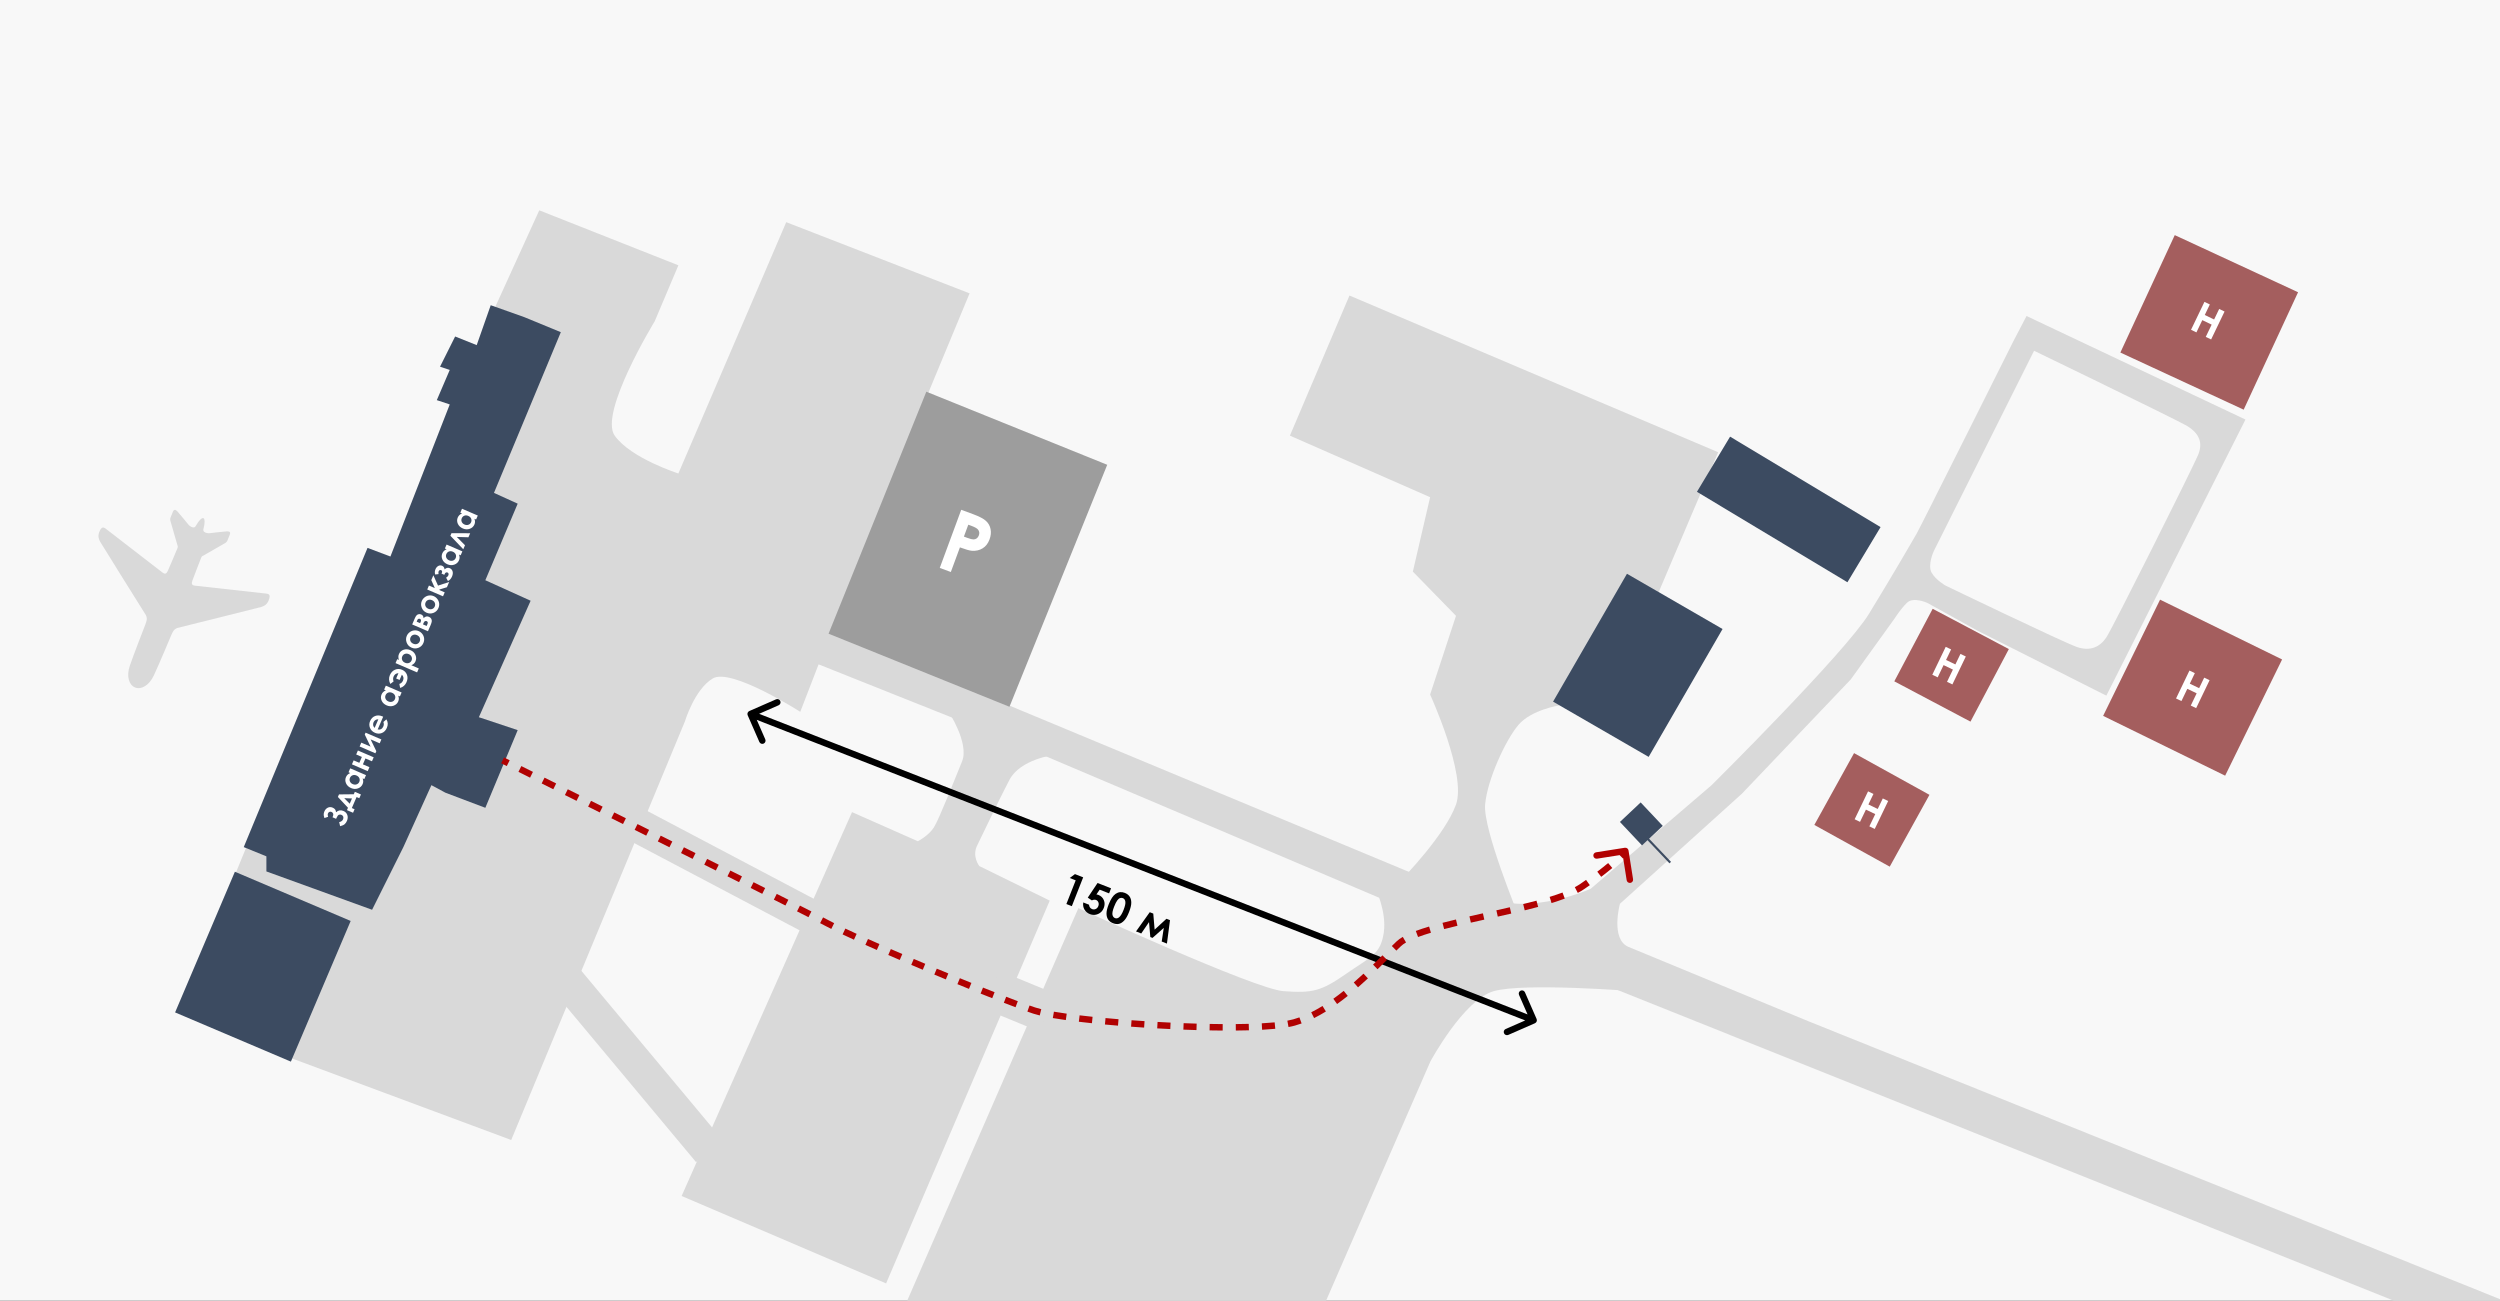 <?xml version="1.0" encoding="UTF-8"?> <svg xmlns="http://www.w3.org/2000/svg" width="1159" height="603" viewBox="0 0 1159 603" fill="none"><rect x="0" y="0" width="1159" height="603" fill="#333333" stroke="none"/> <g clip-path="url(#clip0_20_409)"> <rect width="1159" height="603" fill="#F8F8F8"></rect> <path d="M83 469L114.5 392L183 258.5L229.5 142.5L250 97.5L314.5 123L303.5 149C303.5 149 277.5 191.5 285 202C292.5 212.5 314.5 219.5 314.5 219.5L364.5 103L449.5 136L430 183L511.5 216.5L466.5 326.5L651.5 403.5C651.5 403.5 687.5 419 705 419C722.5 419 737.5 412 737.5 412L793.5 364C793.5 364 855.5 302.5 866.5 284.5C877.5 266.5 886.5 251 888.5 247.5C890.5 244 933.5 158 933.5 158L943 162.601L896.5 255.5C896.5 255.5 893.5 262 895.5 265.5C897.5 269 902 271.5 902 271.5C902 271.5 957 298 963 300C969 302 973.5 300 976.5 295.5C979.5 291 1016 218 1019 211C1022 204 1018 200 1014 197.5C1010 195 933.5 158 933.5 158L939.5 146.5L1041 194.5L976.5 322.5L917 292.5L893.5 279.5C893.5 279.5 887 276.5 884 279.5C881 282.5 878.5 286.5 878.5 286.5L858 315L807.5 368L751 419C751 419 746.5 435.5 755 439C763.5 442.5 838.5 473.5 838.5 473.5L1162 603.5L1111 603.5L745 457L646 419L461 340.5L379.5 308L371 330C371 330 339 309.5 330.5 314.5C322 319.5 317.5 334.5 317.5 334.5L237 528.5L133.5 490L83 469Z" fill="#D9D9D9"></path> <path d="M113 392.717L170.385 254L181 258.001L208.5 187.501L202.5 185.501L208.5 171.501L204 170L211 156L221 160L227.5 141.5L243 147L260 154L229 228.501L240 233.501L225 269.001L246 278.5L222 332.5L240 338.5L225 374.5L206.5 367.5L200 364L187 392.717L172.5 421.769L123.5 404L123.5 397L113 392.717Z" fill="#3C4B61"></path> <rect x="81.174" y="469.357" width="70.866" height="58.329" transform="rotate(-66.973 81.174 469.357)" fill="#3C4B61"></rect> <rect x="384.12" y="293.782" width="121" height="90.448" transform="rotate(-68 384.12 293.782)" fill="#9D9D9D"></rect> <rect x="751" y="381.053" width="13.204" height="14.933" transform="rotate(-43.286 751 381.053)" fill="#3C4B61"></rect> <rect x="1008.22" y="109" width="63" height="60" transform="rotate(24.854 1008.22 109)" fill="#A45E5E"></rect> <rect x="1001.41" y="278" width="63" height="60" transform="rotate(26.11 1001.41 278)" fill="#A45E5E"></rect> <rect x="859.54" y="349.147" width="39.95" height="38.048" transform="rotate(28.948 859.54 349.147)" fill="#A45E5E"></rect> <rect x="895.988" y="282.234" width="39.95" height="38.048" transform="rotate(27.877 895.988 282.234)" fill="#A45E5E"></rect> <path d="M445.624 236.336L451.066 238.344C454.01 239.431 456.028 240.488 457.12 241.516C458.229 242.536 458.93 243.794 459.224 245.291C459.535 246.78 459.377 248.373 458.75 250.071C458.056 251.952 456.984 253.333 455.535 254.214C454.098 255.099 452.446 255.475 450.58 255.341C449.487 255.257 447.633 254.732 445.019 253.767L440.805 265.182L435.675 263.288L445.624 236.336ZM446.866 248.765L448.496 249.367C449.779 249.84 450.704 250.078 451.273 250.08C451.841 250.081 452.343 249.926 452.777 249.615C453.228 249.295 453.564 248.837 453.785 248.238C454.168 247.2 454.045 246.294 453.414 245.52C452.959 244.949 451.937 244.37 450.349 243.784L448.902 243.25L446.866 248.765Z" fill="white"></path> <path d="M1021.98 139.944L1024.48 141.146L1022.13 146.03L1026.46 148.112L1028.81 143.228L1031.3 144.425L1025.08 157.372L1022.59 156.174L1025.32 150.497L1020.99 148.416L1018.26 154.092L1015.76 152.891L1021.98 139.944Z" fill="white"></path> <path d="M902.035 299.869L904.534 301.07L902.186 305.955L906.516 308.037L908.865 303.152L911.355 304.35L905.131 317.297L902.64 316.099L905.37 310.422L901.039 308.34L898.31 314.017L895.811 312.815L902.035 299.869Z" fill="white"></path> <path d="M866.035 366.869L868.534 368.07L866.186 372.955L870.516 375.037L872.865 370.152L875.355 371.35L869.131 384.297L866.64 383.099L869.37 377.422L865.039 375.34L862.31 381.017L859.811 379.815L866.035 366.869Z" fill="white"></path> <path d="M1015.03 310.869L1017.53 312.07L1015.19 316.955L1019.52 319.037L1021.86 314.152L1024.36 315.35L1018.13 328.297L1015.64 327.099L1018.37 321.422L1014.04 319.34L1011.31 325.017L1008.81 323.815L1015.03 310.869Z" fill="white"></path> <path d="M625.617 137L796.53 209.658L768.913 274.622L723 327C723 327 710 329 704 336C698 343 689.5 361.5 688.5 373C687.5 384.5 704 424.5 704 424.5L650.5 407C650.5 407 670 387 675 373C680 359 663 322 663 322L675 285.5L655 265L663 230.5L598 201.964L625.617 137Z" fill="#D9D9D9"></path> <rect x="802.069" y="202.431" width="81.395" height="29.834" transform="rotate(31.009 802.069 202.431)" fill="#3C4B61"></rect> <path d="M157.244 381.142C158.154 380.944 158.752 380.51 159.04 379.842C159.231 379.398 159.26 378.985 159.127 378.603C158.994 378.222 158.718 377.941 158.301 377.761C157.893 377.586 157.497 377.574 157.112 377.728C156.729 377.876 156.357 378.37 155.995 379.209L155.822 379.612L154.14 378.888L154.314 378.484C154.528 377.987 154.576 377.561 154.457 377.207C154.341 376.848 154.089 376.586 153.704 376.42C153.349 376.267 153.023 376.254 152.724 376.38C152.425 376.507 152.199 376.747 152.046 377.101C151.865 377.523 151.887 378.046 152.113 378.669L150.397 379.246C150.116 378.418 150.01 377.782 150.078 377.339C150.143 376.893 150.247 376.502 150.392 376.166C150.74 375.359 151.267 374.783 151.973 374.438C152.682 374.09 153.435 374.087 154.233 374.431C154.587 374.583 154.906 374.795 155.188 375.065C155.472 375.331 155.681 375.828 155.814 376.555C156.828 375.62 157.959 375.421 159.205 375.958C160.125 376.354 160.732 376.982 161.026 377.842C161.317 378.696 161.254 379.607 160.837 380.576C160.575 381.186 160.229 381.686 159.801 382.075C159.368 382.463 158.661 382.784 157.68 383.036L157.244 381.142ZM163.109 374.616L164.38 375.164L163.676 376.798L160.851 375.582L161.326 374.479L156.647 369.473L157.157 368.289L164.023 368.216L164.506 367.092L167.332 368.309L166.579 370.058L165.307 369.51L163.109 374.616ZM163.183 370.167L159.586 370.037L162.134 372.602L163.183 370.167ZM161.574 358.031L162.362 356.201L169.681 359.353L168.893 361.182L168.12 360.849C168.306 361.355 168.397 361.822 168.393 362.251C168.387 362.673 168.293 363.096 168.111 363.517C167.704 364.463 166.986 365.124 165.958 365.5C164.925 365.874 163.863 365.827 162.774 365.357C161.643 364.871 160.861 364.138 160.427 363.159C159.993 362.179 159.981 361.212 160.392 360.257C160.582 359.817 160.842 359.441 161.174 359.126C161.506 358.812 161.909 358.563 162.382 358.378L161.574 358.031ZM162.25 360.61C162.005 361.18 162.003 361.74 162.244 362.29C162.481 362.839 162.913 363.248 163.541 363.519C164.174 363.791 164.776 363.825 165.348 363.619C165.922 363.409 166.33 363.024 166.572 362.463C166.821 361.885 166.828 361.319 166.593 360.766C166.353 360.211 165.908 359.793 165.258 359.513C164.621 359.239 164.023 359.208 163.465 359.419C162.906 359.63 162.501 360.027 162.25 360.61ZM166.59 353.643L167.766 350.912L165.129 349.777L165.922 347.933L173.241 351.085L172.448 352.928L169.414 351.622L168.238 354.353L171.272 355.66L170.478 357.503L163.159 354.351L163.953 352.508L166.59 353.643ZM174.461 348.253L174.041 349.228L166.722 346.077L167.493 344.287L171.791 346.138L169.106 340.54L169.486 339.659L176.805 342.811L176.034 344.6L171.823 342.787L174.461 348.253ZM177.636 332.268L175.096 338.168C175.653 338.306 176.165 338.259 176.633 338.024C177.098 337.783 177.454 337.376 177.702 336.802C177.997 336.116 178.011 335.423 177.744 334.723L179.136 333.488C179.517 334.109 179.724 334.746 179.757 335.398C179.786 336.048 179.641 336.744 179.322 337.483C178.828 338.632 178.064 339.411 177.031 339.822C175.993 340.231 174.93 340.201 173.84 339.732C172.723 339.251 171.952 338.494 171.525 337.459C171.096 336.419 171.115 335.356 171.583 334.27C172.079 333.118 172.853 332.34 173.904 331.937C174.95 331.531 176.079 331.589 177.289 332.111L177.636 332.268ZM175.396 333.488C174.936 333.434 174.501 333.531 174.091 333.78C173.683 334.024 173.377 334.381 173.174 334.852C172.954 335.363 172.905 335.874 173.025 336.383C173.101 336.702 173.32 337.063 173.684 337.464L175.396 333.488ZM178.08 319.7L178.868 317.87L186.187 321.022L185.399 322.852L184.626 322.519C184.812 323.024 184.903 323.491 184.899 323.92C184.893 324.343 184.799 324.765 184.617 325.186C184.21 326.133 183.492 326.794 182.463 327.17C181.43 327.544 180.369 327.496 179.279 327.027C178.149 326.54 177.367 325.807 176.933 324.828C176.498 323.849 176.487 322.882 176.898 321.926C177.088 321.487 177.348 321.11 177.68 320.796C178.012 320.482 178.415 320.232 178.888 320.048L178.08 319.7ZM178.756 322.28C178.51 322.849 178.509 323.409 178.75 323.96C178.987 324.508 179.419 324.918 180.047 325.188C180.679 325.461 181.282 325.494 181.854 325.288C182.428 325.079 182.836 324.693 183.077 324.133C183.327 323.554 183.334 322.988 183.099 322.435C182.859 321.88 182.414 321.463 181.764 321.183C181.127 320.909 180.529 320.877 179.971 321.088C179.412 321.3 179.007 321.697 178.756 322.28ZM186.31 312.774L185.253 315.229L183.658 314.542L184.716 312.087C183.651 312.128 182.902 312.651 182.469 313.656C182.166 314.36 182.164 315.111 182.464 315.91L180.965 317.075C180.245 315.685 180.174 314.32 180.751 312.979C181.271 311.773 182.063 310.939 183.128 310.478C184.195 310.013 185.289 310.021 186.41 310.504C187.491 310.97 188.239 311.733 188.654 312.794C189.064 313.853 188.998 315.013 188.455 316.273C187.878 317.614 186.893 318.5 185.5 318.932L185.134 317.06C185.906 316.861 186.473 316.339 186.836 315.496C187.271 314.487 187.095 313.58 186.31 312.774ZM184.155 305.594L184.962 305.941C184.773 305.466 184.679 305 184.679 304.543C184.679 304.086 184.774 303.638 184.963 303.198C185.374 302.243 186.085 301.587 187.095 301.23C188.104 300.872 189.174 300.937 190.305 301.424C191.394 301.893 192.158 302.631 192.596 303.639C193.03 304.644 193.043 305.62 192.635 306.566C192.454 306.988 192.211 307.348 191.907 307.648C191.598 307.945 191.196 308.2 190.7 308.412L194.151 309.898L193.366 311.721L183.37 307.417L184.155 305.594ZM186.493 304.312C186.244 304.89 186.235 305.455 186.465 306.006C186.696 306.557 187.129 306.97 187.766 307.244C188.416 307.524 189.025 307.561 189.593 307.353C190.156 307.144 190.563 306.75 190.812 306.172C191.053 305.611 191.052 305.052 190.808 304.495C190.566 303.934 190.129 303.517 189.496 303.245C188.869 302.974 188.274 302.942 187.713 303.146C187.147 303.349 186.74 303.738 186.493 304.312ZM188.578 294.803C188.876 294.112 189.327 293.539 189.933 293.082C190.541 292.621 191.215 292.347 191.953 292.261C192.692 292.175 193.405 292.28 194.091 292.576C194.781 292.873 195.353 293.324 195.805 293.928C196.259 294.527 196.529 295.197 196.615 295.935C196.697 296.672 196.584 297.397 196.277 298.11C195.825 299.16 195.066 299.896 194.001 300.32C192.934 300.738 191.866 300.717 190.799 300.257C189.655 299.764 188.883 298.935 188.482 297.768C188.135 296.747 188.167 295.758 188.578 294.803ZM190.319 295.521C190.073 296.09 190.068 296.651 190.303 297.205C190.536 297.751 190.961 298.158 191.58 298.424C192.217 298.699 192.813 298.734 193.368 298.532C193.925 298.325 194.327 297.935 194.574 297.361C194.821 296.787 194.827 296.223 194.592 295.67C194.357 295.117 193.926 294.706 193.298 294.435C192.67 294.165 192.08 294.134 191.528 294.343C190.973 294.545 190.57 294.938 190.319 295.521ZM198.406 292.647L191.087 289.496L192.353 286.556C192.768 285.592 193.24 285.019 193.77 284.838C194.296 284.655 194.798 284.667 195.278 284.873C195.991 285.18 196.352 285.756 196.361 286.6C197.11 285.774 197.944 285.559 198.864 285.955C199.361 286.169 199.719 286.475 199.936 286.871C200.149 287.266 200.224 287.684 200.162 288.125C200.102 288.561 199.92 289.131 199.617 289.836L198.406 292.647ZM194.76 288.892L195.064 288.186C195.193 287.886 195.219 287.623 195.14 287.398C195.059 287.166 194.927 287.011 194.743 286.931C194.469 286.814 194.222 286.8 194.002 286.892C193.782 286.983 193.626 287.136 193.533 287.352L193.439 287.59L193.172 288.209L194.76 288.892ZM197.787 290.196L198.184 289.274C198.338 288.916 198.363 288.629 198.259 288.414C198.153 288.192 198.018 288.047 197.857 287.977C197.619 287.875 197.366 287.864 197.097 287.945C196.83 288.022 196.605 288.273 196.422 288.699L196.092 289.466L197.787 290.196ZM195.554 278.604C195.851 277.914 196.303 277.34 196.909 276.883C197.517 276.422 198.19 276.149 198.929 276.063C199.668 275.977 200.38 276.081 201.066 276.377C201.757 276.674 202.328 277.125 202.78 277.729C203.235 278.329 203.505 278.998 203.591 279.737C203.672 280.474 203.559 281.198 203.252 281.912C202.8 282.961 202.042 283.698 200.977 284.121C199.909 284.539 198.842 284.518 197.774 284.058C196.631 283.566 195.858 282.736 195.457 281.569C195.11 280.548 195.142 279.56 195.554 278.604ZM197.294 279.322C197.049 279.891 197.044 280.453 197.279 281.006C197.511 281.553 197.937 281.959 198.556 282.226C199.192 282.5 199.788 282.536 200.343 282.334C200.9 282.127 201.302 281.736 201.549 281.162C201.797 280.588 201.803 280.025 201.568 279.472C201.333 278.919 200.901 278.507 200.273 278.236C199.646 277.966 199.055 277.935 198.503 278.144C197.948 278.346 197.545 278.739 197.294 279.322ZM198.062 273.297L198.853 271.461L201.591 272.64L199.942 268.931L200.907 266.691L203.067 271.489L208.243 269.803L207.195 272.238L203.673 273.305L203.818 273.598L206.172 274.612L205.381 276.449L198.062 273.297ZM205.994 266.489L204.682 265.924L204.838 265.561C204.945 265.315 204.979 265.074 204.942 264.84C204.904 264.606 204.755 264.433 204.495 264.321C204.271 264.224 204.051 264.228 203.837 264.332C203.619 264.43 203.459 264.598 203.357 264.835C203.227 265.136 203.211 265.575 203.307 266.154L201.73 266.336C201.5 265.487 201.552 264.675 201.886 263.899C202.193 263.186 202.633 262.676 203.206 262.37C203.777 262.058 204.376 262.037 205.004 262.307C205.641 262.581 206.009 263.144 206.111 263.996C206.839 263.23 207.643 263.037 208.522 263.415C209.176 263.697 209.609 264.187 209.819 264.883C210.03 265.58 209.941 266.379 209.553 267.28C209.126 268.271 208.495 268.97 207.661 269.376L206.82 267.81C207.331 267.514 207.67 267.171 207.838 266.781C207.973 266.467 208.006 266.186 207.937 265.939C207.864 265.689 207.709 265.513 207.471 265.411C207.242 265.312 207.005 265.314 206.759 265.415C206.515 265.513 206.329 265.711 206.199 266.012L205.994 266.489ZM206.249 254.287L207.036 252.457L214.355 255.608L213.568 257.438L212.794 257.105C212.98 257.611 213.071 258.078 213.068 258.507C213.061 258.929 212.967 259.351 212.785 259.773C212.378 260.719 211.66 261.38 210.632 261.756C209.599 262.13 208.537 262.082 207.448 261.613C206.318 261.126 205.535 260.394 205.101 259.414C204.667 258.435 204.655 257.468 205.067 256.513C205.256 256.073 205.516 255.696 205.848 255.382C206.181 255.068 206.583 254.819 207.056 254.634L206.249 254.287ZM206.924 256.866C206.679 257.436 206.677 257.996 206.918 258.546C207.155 259.095 207.588 259.504 208.215 259.775C208.848 260.047 209.45 260.08 210.022 259.875C210.596 259.665 211.004 259.28 211.246 258.719C211.495 258.141 211.502 257.575 211.267 257.022C211.027 256.467 210.583 256.049 209.932 255.769C209.295 255.495 208.698 255.463 208.139 255.675C207.58 255.886 207.175 256.283 206.924 256.866ZM217.971 247.213L217.165 249.083L211.756 248.923L215.575 252.776L214.773 254.64L208.798 248.367L209.308 247.183L217.971 247.213ZM213.398 237.684L214.186 235.855L221.505 239.006L220.717 240.836L219.943 240.503C220.13 241.008 220.221 241.476 220.217 241.905C220.21 242.327 220.116 242.749 219.935 243.171C219.527 244.117 218.809 244.778 217.781 245.154C216.748 245.528 215.687 245.48 214.597 245.011C213.467 244.524 212.685 243.791 212.25 242.812C211.816 241.833 211.805 240.866 212.216 239.911C212.405 239.471 212.666 239.094 212.998 238.78C213.33 238.466 213.732 238.216 214.205 238.032L213.398 237.684ZM214.073 240.264C213.828 240.833 213.826 241.393 214.067 241.944C214.304 242.492 214.737 242.902 215.365 243.172C215.997 243.445 216.599 243.478 217.172 243.273C217.746 243.063 218.154 242.677 218.395 242.117C218.644 241.538 218.651 240.972 218.416 240.419C218.177 239.864 217.732 239.447 217.082 239.167C216.445 238.893 215.847 238.861 215.288 239.072C214.729 239.284 214.324 239.681 214.073 240.264Z" fill="white"></path> <rect x="294.466" y="373" width="101" height="16" transform="rotate(27.814 294.466 373)" fill="#D9D9D9"></rect> <rect x="720" y="325.284" width="68.474" height="51.184" transform="rotate(-59.973 720 325.284)" fill="#3C4B61"></rect> <rect x="265.283" y="445" width="108.761" height="16" transform="rotate(50.148 265.283 445)" fill="#D9D9D9"></rect> <path d="M499.941 421C499.941 421 581.5 458.5 595 459.5C608.5 460.501 612.5 459.5 624 451.5C635.5 443.5 640 442.5 641.5 432.5C643 422.5 637.5 411.5 637.5 411.5L757 459.5C757 459.5 706.5 455.501 692.5 459.5C678.5 463.5 663.102 492.15 663.102 492.15L579.162 684.644L416 613.494L499.941 421Z" fill="#D9D9D9"></path> <path d="M395 376.5L425.5 390C425.5 390 430.5 387.5 433 383.5C435.5 379.5 442.5 361.5 446 353C449.5 344.5 439.5 329.5 439.5 329.5L488.5 350C488.5 350 473 351.999 468 361.5C463 371 455.5 387 453 392C450.5 396.999 454 401.5 454 401.5L486.667 417.53L410.788 594.988L316 554.458L395 376.5Z" fill="#D9D9D9"></path> <path d="M347.399 329.626C346.64 329.958 346.294 330.842 346.626 331.601L352.038 343.969C352.37 344.728 353.255 345.074 354.014 344.742C354.773 344.41 355.119 343.525 354.787 342.766L349.976 331.773L360.969 326.962C361.728 326.63 362.074 325.745 361.742 324.986C361.41 324.227 360.525 323.881 359.766 324.213L347.399 329.626ZM711.601 474.374C712.36 474.042 712.706 473.158 712.374 472.399L706.962 460.031C706.63 459.272 705.745 458.926 704.986 459.258C704.227 459.59 703.881 460.475 704.213 461.234L709.024 472.227L698.031 477.038C697.272 477.37 696.926 478.255 697.258 479.014C697.59 479.773 698.475 480.119 699.234 479.787L711.601 474.374ZM347.454 332.397L710.454 474.397L711.546 471.603L348.546 329.603L347.454 332.397Z" fill="black"></path> <path d="M498.35 405.233L502.158 406.731L496.899 420.099L494.372 419.105L498.691 408.127L495.938 407.044L498.35 405.233ZM508.828 409.355L515.09 411.818L514.167 414.163L509.805 412.447L508.302 414.668C508.47 414.685 508.63 414.713 508.783 414.752C508.938 414.785 509.082 414.828 509.215 414.88C510.427 415.357 511.269 416.168 511.742 417.312C512.224 418.453 512.211 419.669 511.703 420.959C511.191 422.262 510.313 423.186 509.07 423.733C507.835 424.275 506.581 424.296 505.309 423.796C504.17 423.348 503.319 422.639 502.756 421.669C502.193 420.699 502.006 419.6 502.195 418.373L504.867 419.424C504.909 419.923 505.053 420.347 505.3 420.697C505.556 421.042 505.887 421.295 506.293 421.454C506.856 421.676 507.415 421.661 507.968 421.41C508.522 421.159 508.924 420.716 509.174 420.08C509.417 419.462 509.431 418.883 509.217 418.344C509.011 417.801 508.647 417.427 508.126 417.222C507.847 417.113 507.544 417.074 507.217 417.106C506.895 417.14 506.55 417.246 506.179 417.422L504.29 416.143L508.828 409.355ZM521.456 413.935C522.432 414.319 523.176 414.888 523.691 415.643C524.211 416.4 524.468 417.348 524.462 418.486C524.463 419.62 524.118 421.065 523.427 422.822C522.729 424.597 521.988 425.901 521.206 426.734C520.43 427.569 519.62 428.09 518.776 428.296C517.934 428.497 517.011 428.399 516.005 428.004C514.999 427.608 514.246 427.042 513.745 426.307C513.244 425.571 512.987 424.651 512.973 423.547C512.96 422.444 513.298 421.013 513.99 419.256C514.955 416.803 516.033 415.173 517.224 414.369C518.543 413.488 519.954 413.344 521.456 413.935ZM520.569 416.377C520.139 416.208 519.702 416.197 519.259 416.345C518.819 416.486 518.378 416.859 517.938 417.462C517.498 418.065 517.023 419.015 516.513 420.312C515.848 422.002 515.588 423.25 515.732 424.056C515.886 424.858 516.283 425.385 516.926 425.637C517.544 425.881 518.155 425.768 518.759 425.299C519.492 424.734 520.199 423.585 520.881 421.852C521.572 420.095 521.849 418.805 521.711 417.981C521.58 417.16 521.199 416.625 520.569 416.377ZM535.286 430.982L540.774 425.942L542.41 426.586L540.992 437.446L538.566 436.491L539.529 430.175L534.304 434.814L533.286 434.414L532.686 427.483L529.078 432.759L526.661 431.808L533.023 422.893L534.658 423.536L535.286 430.982Z" fill="black"></path> <rect x="463.243" y="450" width="28" height="19" transform="rotate(22.41 463.243 450)" fill="#D9D9D9"></rect> <rect x="763.726" y="388" width="15.923" height="1" transform="rotate(46.512 763.726 388)" fill="#3C4B61"></rect> <path d="M754.982 394.266C754.852 393.448 754.084 392.889 753.266 393.018L739.931 395.124C739.113 395.253 738.554 396.021 738.684 396.839C738.813 397.658 739.581 398.216 740.399 398.087L752.252 396.216L754.124 408.069C754.253 408.887 755.021 409.446 755.839 409.316C756.658 409.187 757.216 408.419 757.087 407.601L754.982 394.266ZM233 352.5C232.331 353.843 232.331 353.843 232.331 353.843C232.331 353.843 232.331 353.843 232.331 353.843C232.331 353.843 232.331 353.843 232.331 353.843C232.331 353.843 232.332 353.843 232.332 353.843C232.332 353.843 232.333 353.844 232.334 353.844C232.336 353.845 232.338 353.846 232.342 353.848C232.349 353.852 232.36 353.857 232.374 353.864C232.403 353.878 232.445 353.899 232.501 353.927C232.614 353.984 232.782 354.067 233.003 354.178C233.446 354.398 234.1 354.724 234.949 355.147L236.287 352.462C235.438 352.039 234.783 351.713 234.341 351.492C234.12 351.382 233.952 351.298 233.839 351.242C233.783 351.214 233.74 351.193 233.712 351.179C233.697 351.172 233.687 351.166 233.68 351.163C233.676 351.161 233.673 351.16 233.671 351.159C233.671 351.158 233.67 351.158 233.669 351.158C233.669 351.158 233.669 351.157 233.669 351.157C233.669 351.157 233.669 351.157 233.669 351.157C233.669 351.157 233.669 351.157 233.669 351.157C233.669 351.157 233.669 351.157 233 352.5ZM240.354 357.841C241.947 358.635 243.75 359.534 245.738 360.525L247.076 357.84C245.089 356.849 243.286 355.95 241.693 355.156L240.354 357.841ZM251.113 363.205C252.822 364.057 254.622 364.955 256.504 365.894L257.843 363.209C255.961 362.271 254.161 361.373 252.452 360.52L251.113 363.205ZM261.892 368.582C263.636 369.452 265.433 370.349 267.276 371.269L268.615 368.584C266.772 367.665 264.975 366.768 263.231 365.898L261.892 368.582ZM272.659 373.956C274.422 374.836 276.219 375.733 278.044 376.644L279.384 373.96C277.559 373.049 275.762 372.152 273.999 371.271L272.659 373.956ZM283.431 379.335C285.208 380.222 287.006 381.121 288.82 382.027L290.161 379.343C288.347 378.437 286.549 377.539 284.772 376.651L283.431 379.335ZM294.208 384.719C295.99 385.61 297.782 386.506 299.581 387.405L300.923 384.722C299.123 383.822 297.331 382.926 295.549 382.036L294.208 384.719ZM304.962 390.096C306.755 390.992 308.55 391.891 310.345 392.788L311.687 390.106C309.892 389.208 308.097 388.309 306.304 387.413L304.962 390.096ZM315.725 395.481C317.523 396.381 319.316 397.279 321.1 398.172L322.443 395.49C320.659 394.596 318.867 393.699 317.068 392.799L315.725 395.481ZM326.48 400.867C328.29 401.774 330.087 402.675 331.865 403.566L333.209 400.885C331.431 399.993 329.635 399.092 327.824 398.185L326.48 400.867ZM337.248 406.266C339.068 407.18 340.863 408.081 342.627 408.967L343.974 406.286C342.209 405.4 340.414 404.499 338.593 403.585L337.248 406.266ZM348.003 411.668C349.838 412.59 351.631 413.492 353.376 414.371L354.725 411.691C352.98 410.812 351.186 409.91 349.35 408.987L348.003 411.668ZM358.751 417.078C360.619 418.02 362.415 418.926 364.129 419.792L365.482 417.115C363.767 416.248 361.97 415.341 360.102 414.399L358.751 417.078ZM369.499 422.51C371.424 423.486 373.201 424.389 374.81 425.209L376.172 422.536C374.561 421.715 372.782 420.811 370.856 419.834L369.499 422.51ZM380.201 427.972C381.233 428.506 382.104 428.959 382.8 429.327L384.2 426.673C383.494 426.301 382.614 425.842 381.578 425.307L380.201 427.972ZM382.8 429.327C383.583 429.74 384.446 430.182 385.379 430.65L386.723 427.968C385.804 427.507 384.961 427.075 384.2 426.673L382.8 429.327ZM390.623 433.196C392.263 433.973 394.026 434.793 395.892 435.649L397.143 432.922C395.286 432.07 393.534 431.255 391.907 430.485L390.623 433.196ZM401.181 438.047C402.896 438.816 404.671 439.605 406.495 440.41L407.706 437.665C405.888 436.863 404.118 436.076 402.409 435.309L401.181 438.047ZM411.797 442.733C413.545 443.494 415.324 444.264 417.126 445.039L418.312 442.283C416.514 441.51 414.738 440.742 412.995 439.983L411.797 442.733ZM422.453 447.319C424.223 448.073 426.006 448.829 427.793 449.582L428.959 446.818C427.175 446.066 425.395 445.312 423.628 444.559L422.453 447.319ZM433.14 451.827C434.93 452.575 436.717 453.318 438.491 454.052L439.638 451.281C437.867 450.547 436.084 449.806 434.296 449.059L433.14 451.827ZM443.856 456.263C445.669 457.007 447.46 457.737 449.219 458.451L450.347 455.671C448.592 454.959 446.804 454.23 444.994 453.487L443.856 456.263ZM454.605 460.624C456.454 461.366 458.252 462.082 459.987 462.768L461.09 459.978C459.36 459.294 457.566 458.579 455.722 457.84L454.605 460.624ZM465.382 464.882C467.309 465.629 469.123 466.324 470.802 466.957L471.86 464.15C470.192 463.521 468.387 462.83 466.467 462.085L465.382 464.882ZM476.291 468.977C477.299 469.336 478.214 469.653 479.026 469.923L479.974 467.077C479.187 466.814 478.291 466.504 477.297 466.151L476.291 468.977ZM479.026 469.923C479.882 470.208 480.889 470.487 482.025 470.76L482.726 467.843C481.643 467.583 480.724 467.327 479.974 467.077L479.026 469.923ZM488.091 471.973C489.933 472.289 491.95 472.599 494.115 472.902L494.531 469.931C492.39 469.632 490.404 469.326 488.598 469.016L488.091 471.973ZM500.148 473.683C502.091 473.916 504.116 474.143 506.21 474.363L506.524 471.38C504.443 471.161 502.432 470.935 500.505 470.704L500.148 473.683ZM512.245 474.961C514.222 475.146 516.243 475.324 518.299 475.495L518.548 472.505C516.501 472.335 514.49 472.158 512.524 471.974L512.245 474.961ZM524.363 475.97C526.361 476.117 528.381 476.258 530.415 476.39L530.61 473.396C528.585 473.265 526.573 473.125 524.584 472.978L524.363 475.97ZM536.477 476.759C538.497 476.873 540.521 476.979 542.542 477.076L542.686 474.079C540.673 473.983 538.658 473.877 536.647 473.764L536.477 476.759ZM548.61 477.34C550.649 477.419 552.677 477.489 554.685 477.548L554.773 474.549C552.775 474.491 550.757 474.421 548.726 474.342L548.61 477.34ZM560.76 477.694C562.816 477.732 564.842 477.758 566.826 477.77L566.844 474.77C564.873 474.758 562.86 474.732 560.815 474.694L560.76 477.694ZM572.926 477.763C575.017 477.745 577.045 477.708 578.998 477.654L578.913 474.655C576.982 474.709 574.973 474.745 572.899 474.763L572.926 477.763ZM585.113 477.405C587.292 477.286 589.336 477.136 591.22 476.954L590.931 473.968C589.096 474.145 587.094 474.292 584.949 474.41L585.113 477.405ZM597.354 476.134C598.476 475.929 599.499 475.7 600.407 475.444L599.593 472.556C598.797 472.781 597.869 472.99 596.814 473.183L597.354 476.134ZM600.407 475.444C601.418 475.159 602.424 474.834 603.425 474.473L602.408 471.651C601.47 471.989 600.532 472.292 599.593 472.556L600.407 475.444ZM609.216 471.979C611.065 471.057 612.891 470.031 614.687 468.926L613.114 466.371C611.385 467.436 609.637 468.417 607.877 469.295L609.216 471.979ZM619.876 465.467C621.559 464.262 623.21 463.003 624.825 461.71L622.95 459.368C621.372 460.631 619.764 461.858 618.13 463.027L619.876 465.467ZM629.577 457.732C631.152 456.359 632.684 454.971 634.167 453.592L632.124 451.395C630.661 452.756 629.153 454.122 627.605 455.471L629.577 457.732ZM638.632 449.338C640.162 447.849 641.624 446.398 643.01 445.019L640.893 442.893C639.51 444.27 638.057 445.711 636.54 447.187L638.632 449.338ZM647.354 440.702C648.117 439.951 648.844 439.244 649.534 438.586L647.466 436.414C646.76 437.086 646.02 437.805 645.25 438.563L647.354 440.702ZM649.534 438.586C650.096 438.051 650.86 437.497 651.837 436.929L650.328 434.336C649.221 434.98 648.248 435.669 647.466 436.414L649.534 438.586ZM657.417 434.396C659.21 433.726 661.211 433.069 663.383 432.421L662.526 429.546C660.308 430.208 658.24 430.886 656.367 431.586L657.417 434.396ZM669.502 430.725C671.485 430.209 673.553 429.698 675.681 429.189L674.984 426.271C672.841 426.783 670.754 427.299 668.746 427.821L669.502 430.725ZM681.894 427.744C683.946 427.277 686.029 426.811 688.128 426.343L687.474 423.415C685.375 423.883 683.286 424.351 681.228 424.819L681.894 427.744ZM694.373 424.947C696.465 424.477 698.554 424.004 700.621 423.525L699.944 420.602C697.886 421.079 695.804 421.551 693.716 422.02L694.373 424.947ZM706.863 422.038C708.99 421.515 711.073 420.983 713.09 420.44L712.31 417.544C710.319 418.08 708.257 418.606 706.147 419.125L706.863 422.038ZM719.293 418.662C721.47 417.993 723.531 417.302 725.438 416.586L724.384 413.778C722.546 414.467 720.545 415.139 718.411 415.795L719.293 418.662ZM731.466 413.951C732.517 413.402 733.484 412.831 734.35 412.236L732.65 409.764C731.904 410.277 731.045 410.786 730.077 411.292L731.466 413.951ZM734.35 412.236C735.285 411.593 736.18 410.969 737.035 410.363L735.302 407.914C734.458 408.512 733.574 409.129 732.65 409.764L734.35 412.236ZM742.318 406.493C744.319 404.972 746.021 403.608 747.461 402.399L745.534 400.101C744.132 401.276 742.468 402.611 740.502 404.105L742.318 406.493ZM752.373 397.959C753.2 397.136 753.771 396.51 754.143 396.081C754.329 395.866 754.465 395.701 754.557 395.584C754.604 395.526 754.639 395.48 754.665 395.447C754.678 395.43 754.688 395.416 754.696 395.405C754.7 395.4 754.704 395.395 754.706 395.391C754.708 395.39 754.709 395.388 754.71 395.386C754.711 395.386 754.711 395.385 754.712 395.384C754.712 395.384 754.712 395.383 754.712 395.383C754.713 395.383 754.713 395.383 754.713 395.383C754.713 395.382 754.713 395.382 753.5 394.5C752.287 393.618 752.287 393.618 752.287 393.617C752.287 393.617 752.287 393.617 752.287 393.617C752.288 393.617 752.288 393.616 752.288 393.616C752.288 393.616 752.289 393.615 752.289 393.615C752.29 393.614 752.29 393.614 752.29 393.613C752.291 393.613 752.291 393.613 752.29 393.614C752.289 393.615 752.285 393.62 752.279 393.628C752.266 393.645 752.244 393.674 752.211 393.715C752.145 393.798 752.035 393.932 751.875 394.117C751.555 394.487 751.034 395.059 750.256 395.833L752.373 397.959Z" fill="#B10101"></path> <g clip-path="url(#clip1_20_409)"> <path d="M46.448 251.162C46.928 252.093 67.672 285.231 67.672 285.231C67.696 285.288 67.721 285.346 67.733 285.374C68.394 286.973 67.936 287.929 67.324 289.679C67.324 289.679 61.806 303.854 60.172 308.661C58.537 313.469 59.742 317.546 62.603 318.703C65.464 319.86 69.135 317.778 71.301 313.185C73.467 308.592 79.352 294.566 79.352 294.566C80.128 292.882 80.463 291.877 82.05 291.187C82.107 291.163 82.164 291.138 82.193 291.126C82.193 291.126 120.119 281.709 121.131 281.381C122.144 281.054 123.656 280.548 124.515 278.422C125.523 275.929 124.912 275.325 123.308 275.176C123.308 275.176 91.393 271.664 90.223 271.5C89.053 271.336 88.659 270.725 89.147 269.282C89.635 267.839 92.817 259.734 93.177 258.785C93.536 257.837 93.688 257.874 94.381 257.513L104.291 251.819C104.804 251.551 105.215 251.122 105.446 250.55C105.446 250.55 105.95 249.304 106.471 248.016C106.991 246.729 106.502 246.293 105.2 246.337C103.898 246.382 97.1 247.2 97.1 247.2C96.932 247.203 96.003 247.208 95.635 247.059C94.777 246.712 93.992 246.418 94.349 245.065C95.026 242.628 95.025 240.512 94.29 240.214C93.554 239.917 92.083 241.438 90.875 243.66C90.212 244.89 89.423 244.547 88.565 244.2C88.197 244.052 87.532 243.402 87.414 243.283C87.414 243.283 83.095 237.97 82.19 237.034C81.284 236.097 80.629 236.07 80.109 237.358C79.588 238.645 79.084 239.892 79.084 239.892C78.853 240.464 78.843 241.078 79.033 241.607L82.201 252.588C82.448 253.33 82.554 253.42 82.183 254.34C81.811 255.26 78.437 263.311 77.785 264.688C77.133 266.065 76.424 266.23 75.469 265.535C74.514 264.839 49.127 245.183 49.127 245.183C47.849 244.168 47.01 244.185 46.002 246.678C45.212 248.808 45.948 250.223 46.448 251.162Z" fill="#D9D9D9"></path> </g> </g> <defs> <clipPath id="clip0_20_409"> <rect width="1159" height="603" fill="white"></rect> </clipPath> <clipPath id="clip1_20_409"> <rect width="112.858" height="112.858" fill="white" transform="translate(109.63 352.934) rotate(-157.986)"></rect> </clipPath> </defs> </svg> 